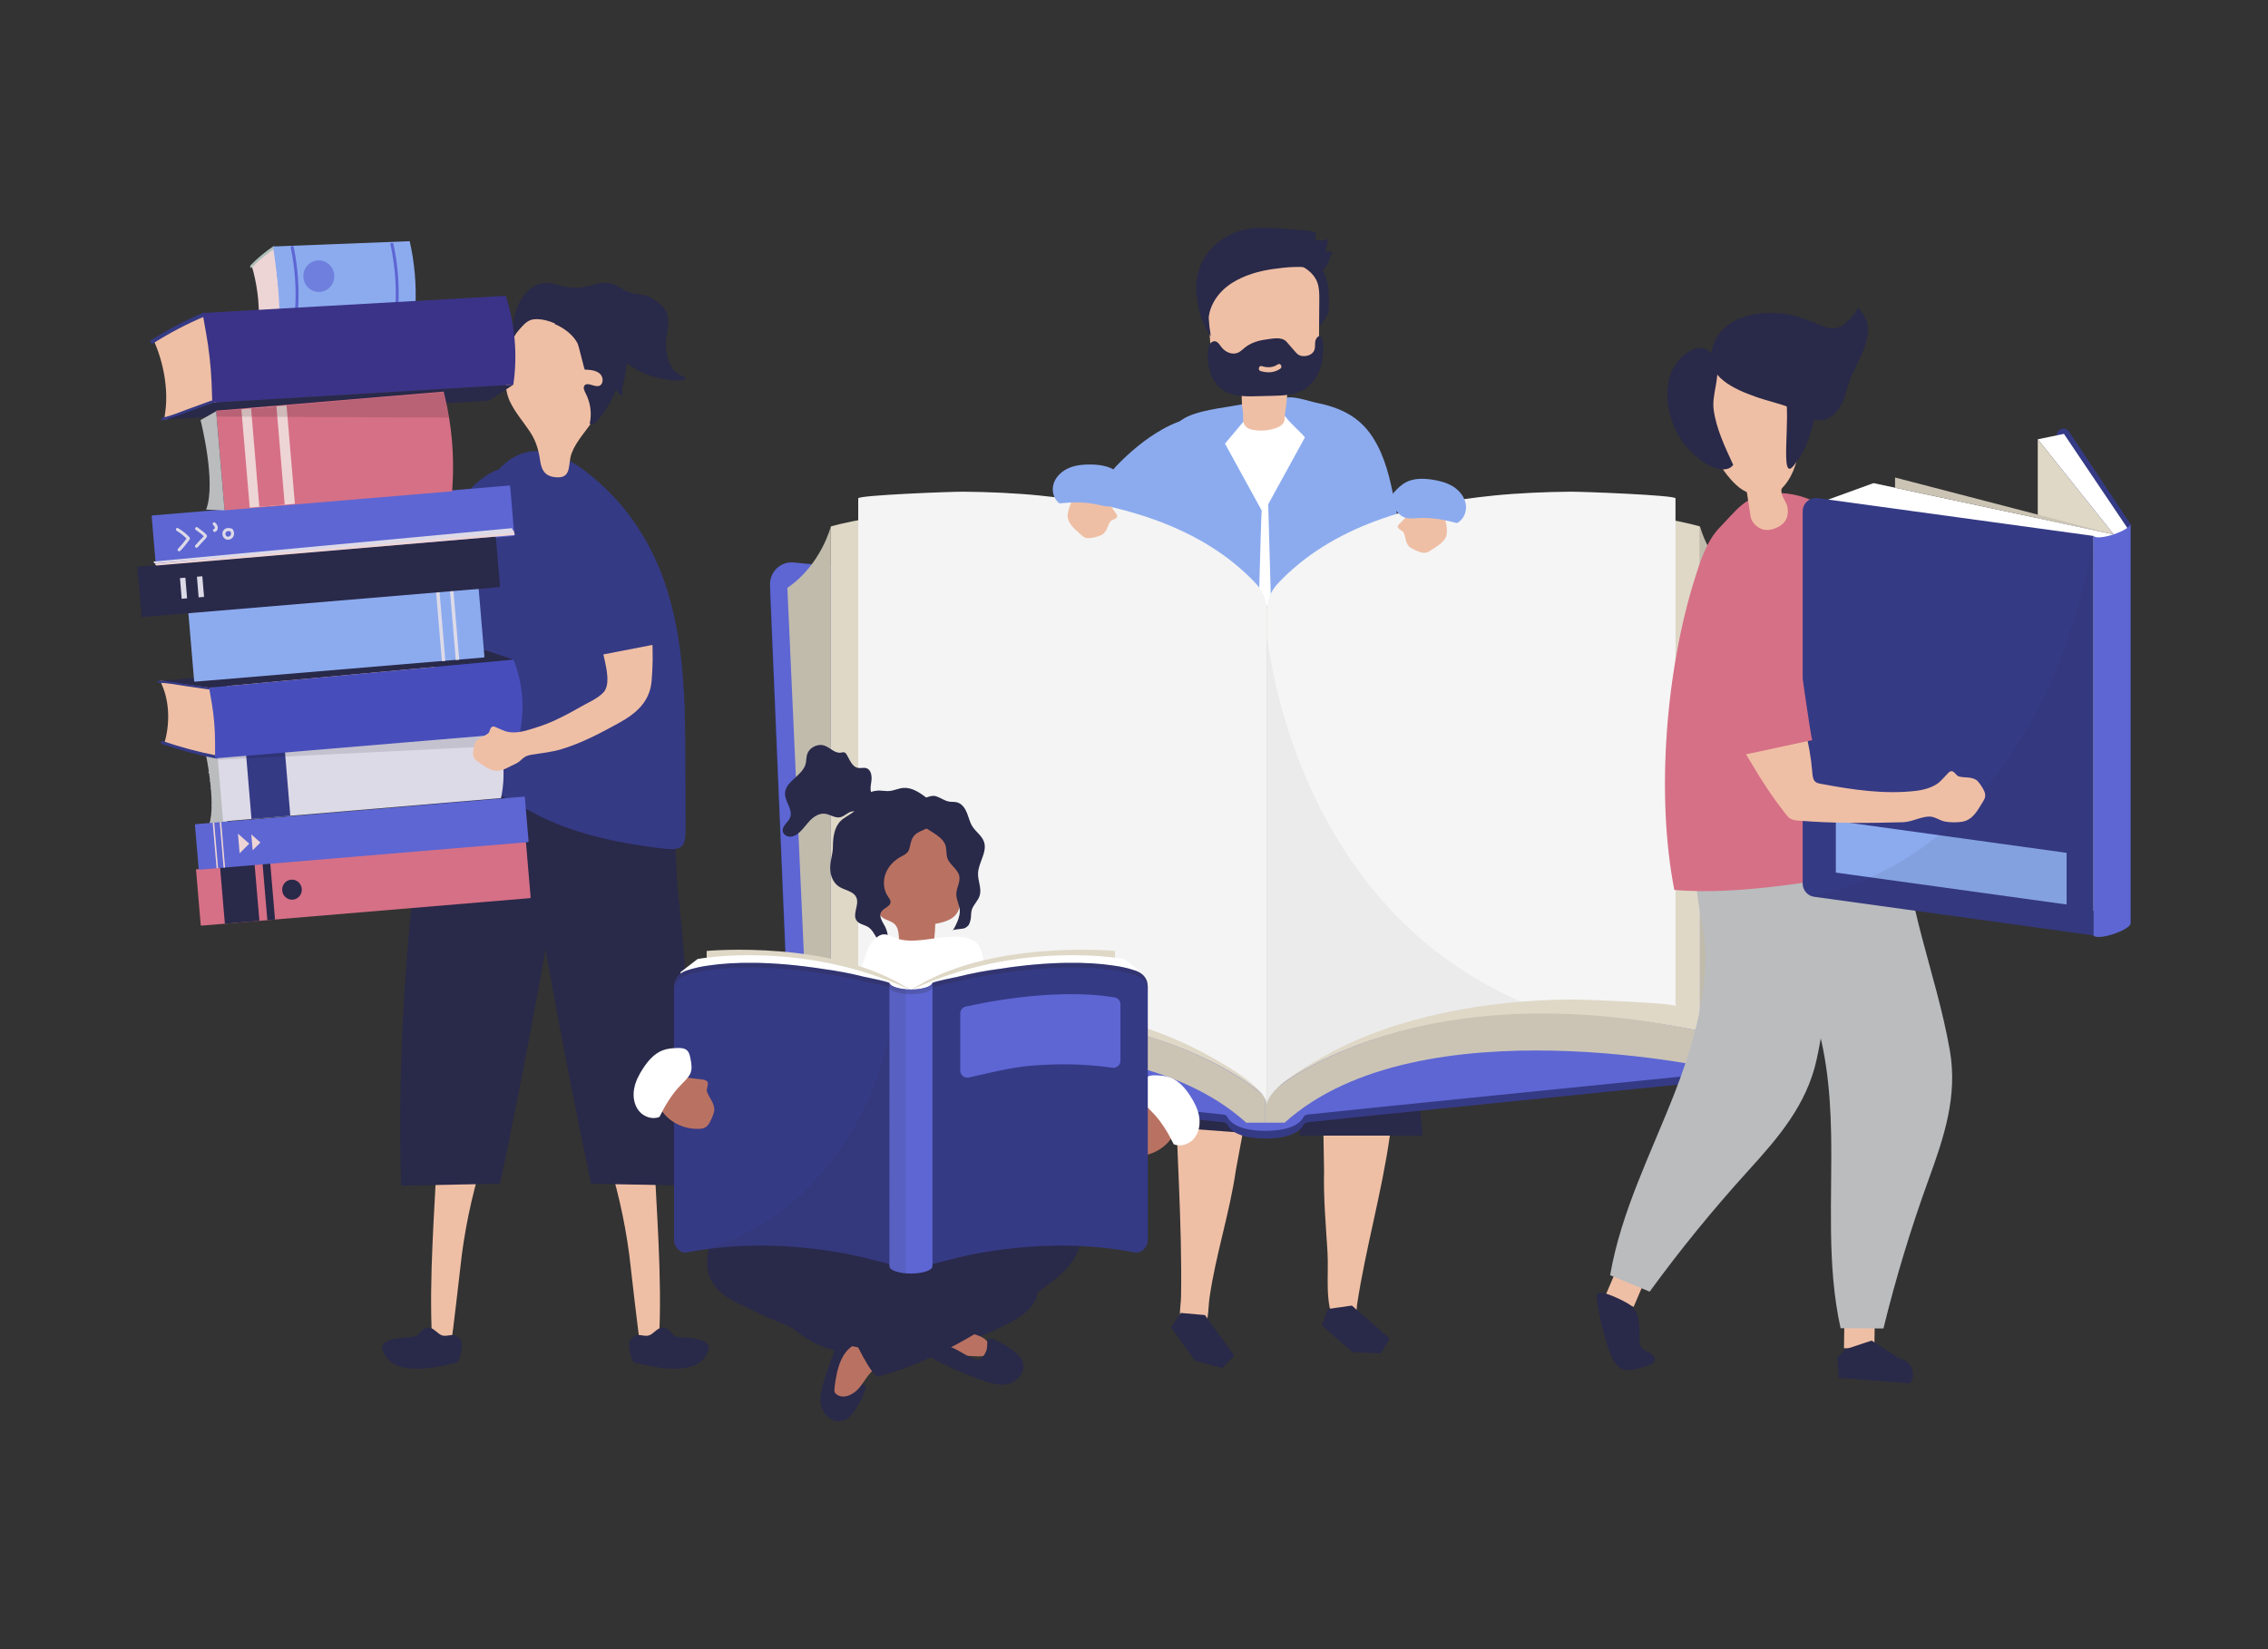 <?xml version="1.0" encoding="UTF-8"?> <svg xmlns="http://www.w3.org/2000/svg" xmlns:xlink="http://www.w3.org/1999/xlink" id="object" viewBox="0 0 1100 800"><rect x="0" y="0" width="1100" height="800" fill="#333333" stroke="none"/><defs><style>.cls-1,.cls-2,.cls-3,.cls-4,.cls-5,.cls-6,.cls-7,.cls-8,.cls-9,.cls-10,.cls-11,.cls-12,.cls-13,.cls-14,.cls-15,.cls-16,.cls-17{fill:none;}.cls-2{opacity:.64;}.cls-3{clip-path:url(#clippath-8);}.cls-4{clip-path:url(#clippath-7);}.cls-5{clip-path:url(#clippath-6);}.cls-6{clip-path:url(#clippath-5);}.cls-7{clip-path:url(#clippath-3);}.cls-8{clip-path:url(#clippath-4);}.cls-9{clip-path:url(#clippath-2);}.cls-10{clip-path:url(#clippath-1);}.cls-18{fill:#000100;}.cls-19{fill:#f4f4f4;}.cls-20{fill:#eed5d5;}.cls-21{fill:#fff;}.cls-22{fill:#efbfa5;}.cls-23{fill:#9eb79c;}.cls-24{fill:#b97262;}.cls-25{fill:#8cabef;}.cls-26{fill:#c1bbac;}.cls-27{fill:#babcbe;}.cls-28{fill:#b0c0ba;}.cls-29{fill:#dddae8;}.cls-30{fill:#cbc4b5;}.cls-31{fill:#d67086;}.cls-32{fill:#dfd8c7;}.cls-33{fill:#292949;}.cls-34{fill:#474ebb;}.cls-35{fill:#3b3387;}.cls-36{fill:#353a85;}.cls-37{fill:#272525;}.cls-38{fill:#5d66d3;}.cls-11{opacity:.05;}.cls-12{opacity:.08;}.cls-13{opacity:.1;}.cls-14{opacity:.11;}.cls-15{clip-path:url(#clippath);}.cls-16{opacity:.13;}.cls-17{opacity:.2;}</style><clipPath id="clippath"><rect class="cls-1" x="104.84" y="190.23" width="112.96" height="12.32"></rect></clipPath><clipPath id="clippath-1"><rect class="cls-1" x="147.12" y="126.32" width="15" height="15.3"></rect></clipPath><clipPath id="clippath-2"><rect class="cls-1" x="105.46" y="356.43" width="137.06" height="12.17"></rect></clipPath><clipPath id="clippath-3"><rect class="cls-1" x="614.44" y="238.51" width="198.19" height="297.62"></rect></clipPath><clipPath id="clippath-4"><rect class="cls-1" x="614.44" y="308.24" width="123.31" height="227.89"></rect></clipPath><clipPath id="clippath-5"><rect class="cls-1" x="879.53" y="259.98" width="135.85" height="193.78"></rect></clipPath><clipPath id="clippath-6"><rect class="cls-1" x="342.74" y="501.21" width="101.64" height="114.96"></rect></clipPath><clipPath id="clippath-7"><rect class="cls-1" x="326.88" y="467.05" width="229.82" height="15.21"></rect></clipPath><clipPath id="clippath-8"><rect class="cls-1" x="431.37" y="476.75" width="7.83" height="140.92"></rect></clipPath></defs><path class="cls-22" d="m111.9,324.91c2.35-1.4,5.98-1.8,8.86-3.35,1.45-.78,1.4-4.12,4.46-2.58,1.13.57,3.05,2.22,5.22,3.27,3.16,1.54,7.83,1.84,11.84,1.32,15.78-2.04,31.61-3.78,47.59-3.98.91-.01,1.81,0,2.62-.46,1.44-.84,1.76-2.38,2.24-3.89,2.23-6.96,4.66-13.76,8.19-20.21,3.15-5.75,6.75-11.18,12.18-14.96,5.42-3.79,12.28-5.32,18.31-2.79,4.52,1.89,8.09,5.48,8.63,10.41,1.34,12.23-10.49,20.25-17.85,28.09-6.96,7.42-12.91,13.71-20.11,20.44-.89.83-1.73,1.61-2.91,2.02-1.18.41-2.5.33-3.73.2-15.85-1.61-31.27-3.58-47.09-1.72-4.35.51-8.17-.74-12.31.28-2.64.65-4.21,3.07-6.67,4.08-2.47,1.01-5.36,2-8.02,1.95-5.86-.12-12.05-5.59-13.52-11.35-.96-3.76.11-5.6,2.06-6.76"></path><path class="cls-36" d="m224.41,311.38c-8.64-4.17-17.83-7.06-26.19-11.92,3.83-7.31,15.68-37.37,17.58-40.93,7.25-13.58,8.94-19.55,17.87-26.27,19.07-14.35,39.13-1.96,36.28,20.54-3.09,24.43-18.07,44.31-33.97,62.01-.35.38-.79.67-1.35.82-.56.16-1.36-.12-1.99-.44-2.68-1.34-5.52-2.49-8.24-3.81"></path><path class="cls-22" d="m218.8,650.92c-3.14.11-6.16-.6-9.24-.88-1.59-30.57,1.3-62.62,2.55-93.33,7.85.42,15.71.84,23.56,1.26-5.47,16.42-9.37,33.36-11.66,50.51-.36,2.72-4.77,42.44-5.21,42.45"></path><path class="cls-33" d="m208.6,644.11c-1.94-.35-3.08.52-4.38,1.7-.75.69-1.26,1.66-2.17,2.15-.91.49-1.79.59-2.87.69-5.67.57-18.72.33-11.77,9.81,6.31,8.6,23.09,5.18,32.78,2.84.64-.15,1.31-.25,1.78-.74.47-.49.78-1.2.98-1.92,1.11-4.05,2.62-9.11-2.36-10.8-2.12-.72-4.08.68-6.33-.1-1.84-.64-3.73-3.28-5.67-3.63"></path><path class="cls-33" d="m194.49,575.15c16.02-.31,32.03-.62,48.05-.93,12.96-61.68,24.37-123.69,34.22-185.94.76-4.83,1.51-9.85.12-14.53-2.63-8.86-12.12-13.92-21.2-15.61-14.12-2.64-40.06,1.03-47.3,15.71-7.65,15.51-6.37,43.22-8.22,60.36-5.06,46.78-6.96,93.9-5.66,140.94"></path><path class="cls-22" d="m310.39,650.92c3.14.11,6.16-.6,9.24-.88,1.59-30.57-1.3-62.62-2.55-93.33-7.85.42-15.71.84-23.56,1.26,5.47,16.42,9.37,33.36,11.66,50.51.36,2.72,4.77,42.44,5.21,42.45"></path><path class="cls-33" d="m320.59,644.11c1.94-.35,3.08.52,4.38,1.7.75.69,1.26,1.66,2.17,2.15.91.49,1.79.59,2.87.69,5.67.57,18.72.33,11.77,9.81-6.31,8.6-23.09,5.18-32.78,2.84-.64-.15-1.31-.25-1.78-.74-.47-.49-.78-1.2-.98-1.92-1.11-4.05-2.62-9.11,2.36-10.8,2.12-.72,4.08.68,6.33-.1,1.84-.64,3.73-3.28,5.67-3.63"></path><path class="cls-33" d="m334.69,575.15c-16.02-.31-32.03-.62-48.05-.93-12.96-61.68-24.37-123.69-34.22-185.94-.76-4.83-1.51-9.85-.12-14.53,2.63-8.86,12.12-13.92,21.21-15.61,14.12-2.64,40.06,1.03,47.3,15.71,7.65,15.51,6.37,43.22,8.22,60.36,5.06,46.78,6.96,93.9,5.66,140.94"></path><path class="cls-36" d="m293.62,236.92c12.84,12.22,22.46,27.92,28.25,44.18,10.26,28.8,10.46,59.55,10.55,89.68.03,10.03.06,20.06.09,30.08.03,9.87-.84,11.99-11.56,10.69-19.87-2.41-40.53-6.51-58.53-15.34-8.57-4.2-16.57-9.51-25.56-12.82-13.06-4.81-26.46-2.63-39.39-5.77,5.61-16.96,9.63-31.41,12.51-48.89,2.97-18,5.66-37.63,10.01-55.38,2.61-10.65,7.46-20.61,12.39-30.41,3.32-6.58,6.83-13.32,12.46-18.08,16.96-14.34,35.98-.13,48.77,12.05"></path><path class="cls-22" d="m247.29,194.68c2.43,5.3,6.39,9.72,9.62,14.57,3.15,4.72,4.28,8.99,5.11,14.46.6,3.95,2.01,7.04,6.77,7.71,8.97,1.28,6.41-6.14,8.45-11.53,2.33-6.17,7.3-11.04,10.77-16.54,10.03-15.9,7.17-47.34-13.69-54.05-22.8-7.33-34.41,29.3-27.05,45.39"></path><path class="cls-33" d="m283.64,179.29c2.59.1,5.44.31,7.36,2.05,1.92,1.74,1.71,5.53-.82,5.94-2.3.37-5.27-2.03-6.68-.28-.82,1.02-.1,2.52.52,3.72,2.39,4.59,3.1,9.91,1.99,14.8.95.88,2.42-.03,3.25-.94,4.12-4.53,7.34-9.82,9.45-15.53.83,1.38,2.04,2.56,3.47,3.36-.86-2.15-.32-4.49.21-6.68,1.95-8.04,3.28-17.47-2.34-24.04-3.01-3.52-7.58-5.54-12.17-6.39-4.6-.85-9.28-.64-13.92-.43-1.98.09-4.42.52-4.9,2.35,4.35,1.74,8.84,5.14,11.02,9.26.67,1.26,3.28,12.81,3.55,12.82"></path><path class="cls-33" d="m274.46,159.96c.16.11.31.23.47.35,1.97,1.5,3.82,3.32,6.2,3.99,3.44.96,7.13-.7,10.51.47,3.78,1.31,6.27,5.83,9.03,8.51,4.53,4.39,10.14,7.62,16.17,9.45,3.08.94,6.27,1.51,9.48,1.69,1.46.08,3.4.36,4.82-.02,1.91-.51,1.84-1.38-.19-2.03-6.37-2.04-8.36-10.98-7.88-16.91.38-4.68,1.99-9.57.21-13.91-1.36-3.32-4.29-5.03-7.12-6.93-3.12-2.09-6.5-1.53-10.05-2.54-3.7-1.05-6.71-3.96-10.48-4.7-3.98-.78-7.96.98-11.95,1.76-3.29.64-6.72.6-9.99-.12-2.94-.65-5.8-1.83-8.8-1.81-4.43.04-8.51,2.81-11.09,6.41-3.66,5.09-6.02,13.8-4.73,20.51-.2-1.04,3.3-4.81,4.02-5.62,1.52-1.71,3.35-3.31,5.67-3.59,5.25-.63,11.48,1.99,15.7,5.05"></path><path class="cls-27" d="m99.88,366.1s4.9,23.29,1.63,33.83l8.91.07-2.88-37.45-7.67,3.54Z"></path><path class="cls-27" d="m109.99,395.93c-2.5.4-5,.68-7.52.85-.4.03-.33.69.08.66,2.52-.18,5.03-.46,7.52-.85.4-.06.33-.73-.08-.66"></path><path class="cls-27" d="m109.59,392.41c-2.14.29-4.27.58-6.72.92-.4.05-.33.72.08.66,2.24-.31,4.48-.61,6.72-.92.4-.06.33-.72-.08-.66"></path><path class="cls-27" d="m109.25,389.37c-1.65.49-2.67.79-6.42.75-.41,0-.33.67.08.66,2.17-.02,4.3-.27,6.42-.75.39-.09.32-.75-.07-.66"></path><path class="cls-27" d="m109.41,385.09c-2.16.52-4.34.89-6.55,1.13-.4.04-.33.7.07.66,2.21-.23,4.39-.6,6.55-1.12.39-.09.32-.76-.07-.66"></path><path class="cls-27" d="m108.81,381.3c-2.13.32-4.27.58-6.42.77-.4.04-.33.7.07.66,2.15-.19,4.29-.45,6.42-.77.4-.06.33-.72-.08-.66"></path><path class="cls-27" d="m108.22,377.52c-2.07.39-4.14.7-6.23.93-.4.04-.33.71.07.66,2.09-.23,4.17-.54,6.24-.93.4-.08.32-.74-.08-.66"></path><path class="cls-27" d="m107.89,373.2c-2.21.47-4.44.85-6.69,1.14-.07,0-.12.04-.16.07,0,.03,0,.05.01.08.04.16.08.33.12.49.03,0,.06.02.11.02,2.24-.29,4.47-.67,6.69-1.14.39-.08.32-.75-.07-.66"></path><path class="cls-27" d="m107.73,368.9c-2.18.32-4.37.63-6.55.95-.4.06-.33.72.08.66,2.18-.32,4.37-.63,6.55-.95.4-.06.33-.72-.08-.66"></path><path class="cls-31" d="m257.02,435.68l-159.27,13.35c-.2.02-.38-.14-.4-.35l-2.26-26.6c-.02-.21.13-.39.34-.41l159.27-13.35c.2-.02.38.14.4.35l2.26,26.6c.02.21-.13.39-.34.41"></path><polygon class="cls-33" points="125.81 446.68 109.06 448.08 106.74 420.72 123.48 419.32 125.81 446.68"></polygon><polygon class="cls-33" points="133.39 446.04 129.67 446.35 127.35 419 131.07 418.68 133.39 446.04"></polygon><path class="cls-33" d="m146.37,431.18c.23,2.68-1.72,5.02-4.34,5.24s-4.93-1.77-5.16-4.45c-.23-2.68,1.72-5.02,4.34-5.24s4.93,1.77,5.16,4.45"></path><path class="cls-38" d="m256.03,408.51l-159.27,13.35c-.2.02-.38-.14-.4-.35l-1.81-21.31c-.02-.21.13-.39.34-.41l159.27-13.35c.2-.02.38.14.4.35l1.81,21.31c.02.21-.13.39-.34.41"></path><polygon class="cls-20" points="115.4 404.38 116.22 413.94 120.89 409.26 115.4 404.38"></polygon><polygon class="cls-20" points="121.89 404.76 122.54 412.48 126.31 408.7 121.89 404.76"></polygon><polygon class="cls-20" points="105.76 421.11 105.04 421.17 103.17 399.11 103.89 399.05 105.76 421.11"></polygon><polygon class="cls-20" points="109.16 420.82 108.44 420.88 106.57 398.82 107.29 398.76 109.16 420.82"></polygon><path class="cls-20" d="m136.64,153.54l-11.34,4.2.15-2.73c.46-8.21-.96-18.09-3.35-25.98l.47-.49,10.4-8.98,3.67,33.98Z"></path><polygon class="cls-23" points="201.46 149.14 135.66 152.05 125.02 157.62 196.27 154.63 201.46 149.14"></polygon><path class="cls-28" d="m124.83,156.89c1.91-.51,3.72-1.78,5.53-2.78,1.7-.94,3.4-1.88,5.09-2.82.27-.15.48.74.21.89-1.83,1.01-3.66,2.03-5.5,3.05-1.72.95-3.43,2.11-5.24,2.6-.28.08-.38-.86-.09-.93"></path><path class="cls-28" d="m132.98,120.79c-3.81,2.48-7.49,5.53-11.03,9.15-.37.38-.84-.83-.47-1.21,3.59-3.67,7.32-6.78,11.18-9.3.4-.26.71,1.09.32,1.35"></path><path class="cls-25" d="m198.72,117l-66.29,2.58,1.03,7.3c.83,5.9,1.43,11.83,1.79,17.73l.41,7.45,65.79-2.9.02-.44c.55-10.38-.4-21.4-2.76-31.71"></path><path class="cls-38" d="m142.45,119.93c-.19-.93-1.64-.76-1.44.17,2.04,9.77,2.77,19.72,2.14,29.68-.06.95,1.38,1.18,1.44.22.64-10.09-.07-20.17-2.13-30.08"></path><path class="cls-38" d="m190.82,118.41c-.2-.93-1.65-.75-1.44.19,2.12,9.75,2.94,19.69,2.39,29.66-.05.95,1.39,1.16,1.44.21.55-10.09-.24-20.17-2.39-30.06"></path><path class="cls-22" d="m105.02,197.27l-25.44,6.49.54-3.68c1.63-11.09-.8-24.3-5.49-34.76l1.07-.7,23.71-12.86,5.6,45.51Z"></path><polygon class="cls-33" points="248.98 186.6 102.97 195.34 78.97 203.62 237.08 194.38 248.98 186.6"></polygon><path class="cls-36" d="m78.61,202.65c4.28-.83,8.38-2.67,12.47-4.16,3.84-1.39,7.66-2.78,11.49-4.17.61-.22,1,.96.4,1.18-4.13,1.5-8.26,3-12.4,4.51-3.88,1.41-7.75,3.1-11.81,3.89-.64.12-.77-1.12-.14-1.25"></path><path class="cls-36" d="m99.36,153.44c-8.62,3.63-17.01,8-25.11,13.14-.84.53-1.8-1.05-.96-1.59,8.22-5.21,16.72-9.67,25.47-13.35.9-.38,1.5,1.42.6,1.8"></path><path class="cls-35" d="m245.3,143.5l-147.08,8.33,1.74,9.76c1.4,7.89,2.29,15.83,2.65,23.75l.36,10,146-8.74.08-.6c2-14.02.7-28.8-3.76-42.51Z"></path><path class="cls-29" d="m242.99,387.15l-134.78,11.3-2.74-32.36,134.78-11.3.17.43c3.95,10.16,4.84,21.28,2.58,31.93"></path><rect class="cls-36" x="120.59" y="364.08" width="18.9" height="32.48" transform="translate(-31.31 12.19) rotate(-4.79)"></rect><path class="cls-22" d="m103.03,331.79l-25.32-1.58,1.15,2.78c3.46,8.36,3.46,18.86.85,27.48l1.13.4,24.62,6.91-2.43-35.99Z"></path><polygon class="cls-33" points="249.07 320 101.4 333.58 77.16 330.4 235.4 315.41 249.07 320"></polygon><path class="cls-36" d="m76.99,331.2c4.18.07,8.39.94,12.52,1.54,3.89.56,7.78,1.13,11.67,1.69.62.09.8-.88.18-.97-4.2-.61-8.4-1.22-12.6-1.83-3.93-.57-7.88-1.35-11.85-1.41-.62,0-.54.98.08.99"></path><path class="cls-36" d="m105.11,366.5c-8.81-1.71-17.48-4.02-25.98-6.94-.88-.3-1.51,1.03-.62,1.34,8.62,2.96,17.41,5.33,26.34,7.07.92.18,1.18-1.28.26-1.46"></path><path class="cls-34" d="m252.08,355.49l-147.77,12.39v-7.73c-.01-6.27-.53-12.54-1.54-18.73l-1.37-7.83,147.67-13.57.18.47c4.33,11.14,5.31,23.33,2.83,35.01"></path><path class="cls-25" d="m234.6,318.94l-140.04,11.74c-.2.02-.38-.14-.4-.35l-2.78-32.79c-.02-.21.13-.39.34-.41l140.04-11.74c.2-.02.38.14.4.35l2.78,32.79c.02.21-.13.39-.34.41"></path><path class="cls-38" d="m249.1,260.02l-173.13,14.51c-.2.02-.38-.14-.4-.35l-2.01-23.73c-.02-.21.13-.39.34-.41l173.13-14.51c.2-.02.38.14.4.35l2.01,23.73c.02.21-.13.39-.34.41"></path><path class="cls-31" d="m219.28,238.32l-110.36,9.25-4.1-48.36,110.36-9.25.63,2.66c3.33,14.07,4.56,28.56,3.65,42.98l-.17,2.73Z"></path><polygon class="cls-20" points="143.02 244.39 121.12 246.23 117.07 198.51 138.97 196.67 143.02 244.39"></polygon><rect class="cls-31" x="123.77" y="197.51" width="12.34" height="47.89" transform="translate(-18.05 11.63) rotate(-4.79)"></rect><g class="cls-16"><g class="cls-15"><polygon class="cls-18" points="104.84 199.48 215.2 190.23 217.79 202.55 105.06 202.1 104.84 199.48"></polygon></g></g><g class="cls-2"><g class="cls-10"><path class="cls-38" d="m162.1,133.35c.36,4.21-2.7,7.91-6.82,8.25-4.13.35-7.76-2.79-8.12-7-.36-4.21,2.7-7.91,6.82-8.25,4.13-.35,7.76,2.79,8.12,7"></path></g></g><path class="cls-29" d="m91.89,260.61c-1.65-1.76-3.49-3.21-5.55-4.43-.81-.48-1.43.86-.62,1.34,1.76,1.04,3.32,2.28,4.75,3.73-1.26,1.77-2.64,3.43-4.14,5-.65.68.46,1.64,1.11.96,1.66-1.73,3.17-3.57,4.54-5.55.25-.35.2-.73-.09-1.05"></path><path class="cls-29" d="m100.29,259.6c-1.12-1.45-3.07-2.6-4.47-3.75-.73-.6-1.67.53-.94,1.13,1.19.97,2.86,1.95,3.92,3.13-.49.73-1.37,1.44-1.91,2.03-.71.79-1.43,1.59-2.14,2.38-.63.7.48,1.66,1.11.96.86-.95,1.71-1.9,2.57-2.85.63-.7,1.52-1.4,1.91-2.28.1-.23.1-.54-.06-.75"></path><path class="cls-29" d="m104.34,253.52c-.72-.61-1.66.52-.94,1.13.43.37,1.34,1.69.37,1.96-.9.26-.39,1.65.51,1.39.9-.26,1.39-1.15,1.35-2.07-.04-.95-.59-1.82-1.29-2.42"></path><path class="cls-29" d="m112.73,256.6c-.23-.28-.55-.33-.82-.24-1.27-.53-2.79-.15-3.59,1.01-.79,1.15-.52,2.78.47,3.73,1.1,1.04,2.79.92,3.84-.11,1.2-1.18,1.13-3.12.09-4.39m-1.05,3.28c-.52.56-1.4.66-1.94.09-1.12-1.18.24-2.86,1.62-2.24.15.06.28.08.41.06.39.66.47,1.49-.09,2.1"></path><rect class="cls-29" x="212.9" y="286.91" width="1.68" height="33.79" transform="translate(-24.67 18.95) rotate(-4.8)"></rect><rect class="cls-29" x="219.66" y="286.34" width="1.68" height="33.79" transform="translate(-24.62 19.53) rotate(-4.8)"></rect><g class="cls-14"><g class="cls-9"><path class="cls-18" d="m105.46,367.78l135.4-11.35s1.15,3.23,1.66,5.41l-136.84,6.76-.22-.82Z"></path></g></g><path class="cls-33" d="m242.17,284.83l-173.13,14.51c-.2.02-.38-.14-.4-.35l-2.01-23.73c-.02-.21.13-.39.34-.41l173.13-14.51c.2-.02.38.14.4.35l2.01,23.73c.02.21-.13.39-.34.41"></path><rect class="cls-29" x="87.71" y="280.31" width="2.63" height="10.05" transform="translate(-23.48 8.42) rotate(-4.78)"></rect><rect class="cls-29" x="95.93" y="279.62" width="2.63" height="10.05" transform="translate(-23.39 9.1) rotate(-4.78)"></rect><path class="cls-20" d="m249.72,259.52l-173.62,14.8c-.51.05-.93-.4-.87-.92l173.85-16.19.63,2.32Z"></path><path class="cls-29" d="m248.99,258.52l-173.62,14.79c-.51.05-.93-.4-.87-.92l173.85-16.19.63,2.32Z"></path><path class="cls-27" d="m97.26,203.78s7.78,30.23,2.71,43.42l8.95.37-4.08-48.09-7.58,4.3Z"></path><path class="cls-22" d="m230.27,360.77c.11-.3.22-.6.4-.85,1.68-2.29,3.92-2.48,6.15-4.21,1-.77.71-4,3.2-3.14.92.32,3.06,1.42,5.01,2.12,2.84,1.02,7.06.6,10.36-.36,4.42-1.28,9.07-2.74,13.22-4.66,4.34-2,8.57-4.23,12.71-6.63,3.44-2,8.91-4.29,11.51-7.34,4.4-5.15-.7-17.69-1.28-24.12-.6-6.7-.02-26.43,9.02-26.99,14.81-.91,15.05,13.16,15.71,24.5.41,7.07.38,14.28-.25,21.34-.89,9.89-7.3,15.55-15.77,20.23-8.98,4.96-18.16,9.83-28.02,12.78-4.79,1.44-9.51,1.86-14.41,2.65-4.83.78-4.22,2.89-8.27,4.66-2.26.99-4.38,2.42-6.8,2.97-4.33.99-7.81-2.01-11.1-4.34-.82-.58-1.38-.97-1.8-1.81-.69-1.36-.42-2.82-.21-4.28.13-.86.32-1.72.62-2.54"></path><path class="cls-36" d="m316,312.93c-8.38,1.62-16.75,3.25-25.12,4.87.54-.1-9.69-37.55-10.22-39.8-2.03-8.59-4.07-17.5-2.33-26.15,3.72-18.47,12.62-23.02,23.84-3.61,10.59,18.32,27.19,40.25,23.9,61.11-.07.45-.16.93-.44,1.29-.39.49-1.07.64-1.68.76l-7.93,1.54Z"></path><path class="cls-25" d="m524.21,249.77c12.16,7.4,25.77,12.43,39.83,14.7,2.51-11.52,5.17-23.01,7.97-34.47,1.21-4.94,2.47-9.95,4.89-14.46,1.29-2.4,6.12-6.77,4.62-9.88-2.63-5.45-14.09.58-17.36,2.39-8.53,4.72-16.33,11.29-23.04,18.32-1.62,1.7-18.39,22.49-16.91,23.39"></path><path class="cls-22" d="m641.4,520.87l.78,47.16c-.32,13.08.86,26.13,1.66,39.17.74,12.11-1.7,24.6,4.04,35.83,1.8,3.52,5.64,5.97,8.55,1.91,2.25-3.13,1.21-8.56,1.77-12.19,4.17-27.34,11.94-54,15.82-81.39,4.06-28.69-7.04-27.93-32.62-30.48"></path><polygon class="cls-33" points="644.08 634.96 641.04 642.83 655.96 655.96 669.63 656.53 674.05 649.31 655.67 633.33 644.08 634.96"></polygon><path class="cls-22" d="m607.99,521.33l-8.6,46.37c-2.98,20.75-9.76,40.95-12.74,61.69-.69,4.77-.34,9.99-2.33,14.49-1.95,4.4-5.77,4.58-9.14,1.59-4.51-4-2.43-11.15-2.35-16.62.55-36.41-2.31-72.3-3-108.76,0-.48.01-1.03.38-1.33.3-.25.73-.24,1.12-.22,3.54.24,36.48,3.78,36.66,2.78"></path><polygon class="cls-33" points="572.72 636.9 567.99 643.88 579.57 660.04 592.75 663.67 598.69 657.65 584.39 637.93 572.72 636.9"></polygon><polygon class="cls-33" points="690 550.88 683.57 483.46 680.46 439.65 670.03 403.88 613.7 395.13 544.06 407.07 540.71 420.6 554.12 545.85 621.29 550.88 620.38 472.93 630.74 521.24 630.3 550.88 690 550.88"></polygon><path class="cls-21" d="m558.85,272.15c-.09,2.28-.16,4.55-.2,6.82-.81,46.25,1.73,93.08,2.03,139.71,23.88-3.74,48.02-5.8,72.19-6.16,5.59-.08,31.03,3.84,34.57.5,4.81-4.53-.48-3.68-.13-9.58.46-7.64-3.22-13.9-1.83-22.95,1.63-10.64,4.87-21.17,6.74-31.81,3.74-21.33,6-42.93,6.73-64.58.65-19.2-.05-39.11-8.3-56.46-20.36-42.78-86.01-42.01-104.02,2.66-5.33,13.23-7.19,27.55-7.78,41.85"></path><path class="cls-25" d="m632.92,212.14l-17.83,32.49c.93,32.82,1.86,65.65,2.79,98.47.43,15.13.86,30.25,1.29,45.38.15,5.25.28,10.51.45,15.76.08,2.36-.57,6.33.77,8.25,2.92,4.18,13.59,2.87,18.24,3.24,7.26.57,14.62,1.16,21.46,3.67,4.55,1.67,8.87,4.18,13.67,4.86,1.08.15,2.28.17,3.13-.51.95-.77,1.11-2.12,1.2-3.34,1.67-22.53,1.7-45.76,2.95-68.54.98-17.91,3.41-35.97,2.55-53.9-.88-18.45-3.77-36.81-7.29-54.92-2.09-10.72-4.54-21.65-10.45-30.84-6.69-10.42-16.16-14.59-27.83-16.94-4.12-.83-19.46-6.63-16.9,2.74,1.27,4.63,8.66,10.42,11.79,14.14"></path><path class="cls-25" d="m594.13,215.2l17.83,32.49c-.37,0-2.26,79.65-2.41,85.02-.58,20.44-1.16,40.89-1.74,61.33-.16,5.68.6,12.34-.51,17.93-1.55,7.8-9.76,6.26-16.76,6.89-15.3,1.38-31.41,3.99-46.76,3.22-4.43-.22,1.4-92.6,1.39-101.21-.03-31-6.43-65.4,9.32-93.51,4.58-8.18,12.66-21.29,21.58-25.33,8.31-3.76,20.2-4.4,29.22-6.51l.47,5.84-11.63,13.84Z"></path><path class="cls-33" d="m632.83,136.5c2.81,4.92,4.16,10.59,4.41,16.24.07,1.5.17,3.24,1.38,4.13,1.3.95.16,3.04,1.15,1.77.99-1.27,4.35-5.69,4.5-7.3.35-3.76.35-7.55-.02-11.31-.32-3.27-.99-6.69-3.13-9.18-1.27-1.48-2.96-2.52-4.63-3.52-2.42-1.46-4.91-2.93-7.69-3.45-4.79-.89-7.72.82-3.5,4.16,3.03,2.39,5.58,5.09,7.51,8.46"></path><path class="cls-22" d="m602.92,200.68c.03,2.32-.44,4.72,1.6,6.51.98.86,2.31,1.21,3.6,1.41,3.34.53,6.8.28,10.03-.71,1.33-.41,2.65-.97,3.66-1.93,1.18-1.14,1.25-2.22,1.3-3.71.07-1.75.42-3.52.65-5.29.5-3.87.72-7.77.84-11.67,5.73-.98,12.48-2.84,14.44-8.84.62-1.89.64-3.95.65-5.96.06-8.32.12-16.65.18-24.97.02-2.88.03-5.84-.96-8.52-1.73-4.69-6.12-7.48-10.43-9.24-11-4.49-23.82-4.31-33.97,2.07-2.7,1.7-5.25,3.88-6.81,6.85-2.4,4.57-2.1,10.22-1.72,15.49.34,4.87.69,9.74,1.03,14.61.4,5.6,1.24,12.05,5.59,15,2.31,1.57,5.29,1.86,7.28,3.89,3.47,3.55,1.82,8.85,2.84,13.15.14.6.19,1.22.2,1.85"></path><path class="cls-33" d="m641.71,167.17c-.09-1.54-.77-6.06-3.09-3.22-.61.74-.76,1.79-.79,2.78-.04.99,0,2.01-.3,2.94-.72,2.14-3.08,3.11-5.19,3.07-.84-.01-1.69-.15-2.43-.57-.72-.41-1.29-1.06-1.85-1.7-1.35-1.55-2.71-3.11-4.06-4.66-2.33-2.67-6.94-1.51-10.07-1.11-3.61.47-7.23,1.56-10.18,3.94-.3.24-.59.49-.88.74-.71.61-1.43,1.22-2.25,1.62-2.79,1.36-6.24-.06-8.2-2.6-.9-1.16-1.73-2.66-3.12-2.86-1.09-.15-2.15.63-2.71,1.65-.56,1.02-.71,2.23-.78,3.41-.28,4.3.32,8.73,2.18,12.54,4.04,8.27,11.85,9.28,19.7,9.1,3.1-.07,6.21-.15,9.31-.22,5.67-.13,11.67-.37,16.45-3.67,4.22-2.91,6.72-7.86,7.75-13.04.53-2.67.69-5.43.52-8.16m-20.76,11.72c-2.99,2.01-6.28,2.12-9.61,1.11-1.42-.43-.82-2.8.6-2.38,2.76.83,5.36.81,7.85-.86,1.25-.84,2.4,1.29,1.16,2.12"></path><path class="cls-33" d="m642.89,122.07c.55-2.02.95-4.07,1.21-6.15-1.92.67-4.01.85-6.02.52,0-1.2,0-2.39-.01-3.59,0-1-13.47-1.69-14.57-1.78-10.24-.84-19.61-1.64-28.87,3.86-7.91,4.7-12.98,11.71-14.2,20.84-1.16,8.72,1.69,20.11,6.74,27.34-.03-2.32-1.36-7.8-.82-10,.34-2.21,1.1-4.34,2.15-6.31,2.1-3.93,5.36-7.24,9.13-9.6,6-3.76,12.98-5.75,19.95-6.72,6.39-.89,14.17-1.71,20.48-.02,3.03.81,3.54,1.57,5.37-1.49.32-.54,2.89-6.84,2.64-6.85-1.06-.02-2.13-.03-3.19-.05"></path><path class="cls-36" d="m842.5,276.6l-228.75,22.74-228.75-22.74c-6.44-.64-11.91,4.68-11.51,11.19l9.54,226.33c.32,5.17,4.29,9.35,9.4,9.88,37.64,3.87,184.52,18.53,200.99,20.41.83.09,1.56.59,1.94,1.34,1.11,2.15,5.07,6.56,18.39,6.56s17.28-4.41,18.39-6.56c.39-.75,1.11-1.24,1.94-1.34,16.47-1.87,163.35-16.54,200.99-20.41,5.11-.53,9.09-4.7,9.4-9.88l9.54-226.33c.4-6.51-5.07-11.83-11.51-11.19"></path><path class="cls-38" d="m842.5,272.85l-228.75,22.74-228.75-22.74c-6.44-.64-11.91,4.68-11.51,11.19l9.54,226.33c.32,5.17,4.29,9.35,9.4,9.88,37.64,3.87,184.52,18.53,200.99,20.41.83.09,1.56.59,1.94,1.34,1.11,2.15,5.07,6.56,18.39,6.56s17.28-4.41,18.39-6.56c.39-.75,1.11-1.24,1.94-1.34,16.47-1.87,163.35-16.54,200.99-20.41,5.11-.53,9.09-4.7,9.4-9.88l9.54-226.33c.4-6.51-5.07-11.83-11.51-11.19"></path><path class="cls-32" d="m614.61,293.95c-105.39-70.48-211.64-38.57-211.64-38.57v244.79c146.88-29.8,210.77,31.93,210.77,31.93,0,0,63.89-61.73,210.77-31.93v-244.79s-104.53-31.91-209.91,38.57"></path><path class="cls-26" d="m402.97,255.37s-4.71,18.63-21.09,29.8l10.54,233.88s10.55-8.25,10.55-18.89v-244.79Z"></path><path class="cls-26" d="m824.52,255.37s4.71,18.63,21.09,29.8l-10.54,233.88s-10.55-8.25-10.55-18.89v-244.79Z"></path><path class="cls-30" d="m392.43,519.06s146.51-33.53,212.01,25.54h9.3v-12.51s-66.12-62.79-210.77-31.93l-10.55,18.89Z"></path><path class="cls-30" d="m835.07,519.06s-146.51-33.53-212.01,25.54h-9.3v-12.51s66.12-62.79,210.77-31.93l10.55,18.89Z"></path><path class="cls-19" d="m504.57,240.4c-12.7-1.26-25.3-1.76-37.3-1.88-5.53-.06-51.02,1.68-51.02,3.23v246.32c0-1.56,45.59-3.29,51.14-3.23,39.16.41,83.17,7.58,117.79,26.7,5.79,3.19,29.25,15.76,29.25,24.6v-239.74c0-4.89-1.82-9.61-5.17-13.19-26.29-28.14-65.95-38.97-104.7-42.8"></path><path class="cls-21" d="m724.31,240.4c12.7-1.26,25.3-1.76,37.3-1.88,5.53-.06,51.02,1.68,51.02,3.23v246.32c0-1.56-45.59-3.29-51.14-3.23-39.16.41-83.17,7.58-117.79,26.7-5.79,3.19-29.25,15.76-29.25,24.6v-239.74c0-4.89,1.82-9.61,5.17-13.19,26.29-28.14,65.95-38.97,104.7-42.8"></path><g class="cls-11"><g class="cls-7"><path class="cls-37" d="m724.31,240.4c12.7-1.26,25.3-1.76,37.3-1.88,5.53-.06,51.02,1.68,51.02,3.23v246.32c0-1.56-45.59-3.29-51.14-3.23-39.16.41-83.17,7.58-117.79,26.7-5.79,3.19-29.25,15.76-29.25,24.6v-239.74c0-4.89,1.82-9.61,5.17-13.19,26.29-28.14,65.95-38.97,104.7-42.8"></path></g></g><g class="cls-11"><g class="cls-8"><path class="cls-37" d="m614.44,308.24v227.89c0-8.83,23.46-21.4,29.25-24.6,27.77-15.33,61.56-22.97,94.06-25.61h0c-100.15-43.51-119.83-149.99-123.31-177.69"></path></g></g><path class="cls-22" d="m1018.95,298.71c-.33-.15-.68-.3-1.03-.34-3.27-.41-5.22,1.33-8.46,1.83-1.45.22-3.95-2.59-5.2.2-.46,1.03-1.24,3.71-2.21,5.92-1.41,3.21-5.13,6.44-8.56,8.45-13.48,7.91-28.74,11.93-43.95,15.43-.87.2-1.78.39-2.64.17-1.54-.4-2.44-1.96-3.19-3.37-3.48-6.52-7.56-12.72-12.19-18.49-4.13-5.15-8.82-10.06-14.76-12.92-5.94-2.87-13.36-3.37-18.96.11-4.19,2.61-6.99,7.34-7.24,12.27-.63,12.23,15.48,20.01,23.91,26.27,7.97,5.93,16.36,11.29,25.08,16.04,1.08.59,2.2,1.18,3.42,1.29,1.3.12,2.58-.3,3.82-.72,15.93-5.44,31.28-12.26,46.58-19.42,4.2-1.97,6.84-5.9,10.74-7.68,2.49-1.14,5.26-.24,7.85-.8,2.56-.55,5.78-1.92,7.96-3.37,4.29-2.87,4.53-8.19,5.2-12.82.17-1.15.28-1.93-.09-2.96-.6-1.67-2.04-2.61-3.45-3.59-.83-.58-1.71-1.1-2.63-1.5"></path><path class="cls-29" d="m913.19,329.67c8.05-5.77,16.1-11.53,24.16-17.3-.52.37-23.93-38.14-25.41-40.38-5.62-8.57-11.51-17.4-20.19-22.84-18.54-11.61-41.97,5.15-34.84,26.63,7.74,23.32,25.02,45.65,45.23,59.51.44.3.91.61,1.44.65.73.06,1.39-.39,1.99-.81,2.54-1.82,5.08-3.64,7.63-5.46"></path><polygon class="cls-22" points="894.7 629.14 894.35 654.01 909.08 654.2 909.47 626.64 894.7 629.14"></polygon><path class="cls-33" d="m907.77,650.31l-12.81,4.23-3.82,4.11.65,9.74,34.63,2.69c2.93-4.26,1.02-10.04-3.86-11.72l-1.61-.55-13.18-8.51Z"></path><polygon class="cls-22" points="788.54 605.31 778.78 628.18 792.33 633.95 803.15 608.6 788.54 605.31"></polygon><path class="cls-33" d="m792.08,634.38c-.49-.54-1.05-1.05-1.71-1.53-1.63-1.19-14.76-8.15-15.89-5.01-.18.51-.12,1.07-.06,1.61,1.08,9.03,3.2,17.93,6.3,26.47,1.33,3.66,3.34,7.7,7.12,8.62,1.66.4,3.4.11,5.06-.27,2.45-.56,4.87-1.29,7.21-2.19.86-.33,1.77-.73,2.22-1.54.89-1.61-.66-3.52-2.29-4.38-1.62-.87-3.61-1.49-4.4-3.15-.35-.74-.41-1.59-.45-2.42-.33-6.12.71-11.99-3.11-16.2"></path><path class="cls-27" d="m881.09,513.93c-4.83,22.1-18.65,37.98-33.41,54.23-16.89,18.6-32.78,38.11-47.57,58.41-6.39-2.67-12.79-5.33-19.18-8,5.35-31.06,20.08-59.55,31.49-88.93,7.93-20.41,14.36-42,14.71-64.06.17-10.97-2.48-21-3.91-31.67-1.76-13.22-1.86-26.76-3.46-40.04-.53-4.45-.84-9.72,2.59-12.61,1.52-1.29,3.53-1.83,5.49-2.21,72.71-14.08,62.44,92.86,53.25,134.88"></path><path class="cls-27" d="m821.86,398.04c-.04-13.41,1.6-26.33,4.11-36.19,20.68-1.11,44.06,1.18,64.51,5.33,19.99,4.06,32.46,8.41,32.61,30.09.27,39.89,15.86,73.87,22.59,112.22,3.91,22.28-2.85,42.21-10.34,62.85-8.57,23.61-15.87,47.69-21.85,72.09-6.93-.04-13.86-.08-20.78-.12-6.84-30.76-4.02-62.72-4.6-94.23-.4-21.9-2.65-44.3-10.69-64.85-8.84-22.58-21.58-13.59-36.2-26.69-14.21-12.73-19.28-37.34-19.35-60.5"></path><path class="cls-31" d="m845.35,244.52c-2.28,1.77-4.29,3.91-6.27,6.02-1.78,1.89-3.55,3.79-5.33,5.68-6.16,6.57-9.2,16.28-11.83,24.67-13.88,44.13-18.88,104.69-9.86,150.8,34.2,2.95,73.78-5.67,107.9-10.33,3.32-.45,7.08-1.2,8.8-4.07,1.04-1.74,1.07-3.88,1.07-5.91,0-29.28-6.19-60.74-11.99-89.6-2.45-12.18-5.47-24.25-9.33-36.06-4.09-12.5-8.71-26-18.3-35.45-10.26-10.12-29.89-15.12-42.73-7.22-.73.45-1.43.94-2.11,1.47"></path><path class="cls-22" d="m849.08,250.67l-1.85-11.94c-.83-.4-1.62-.84-2.35-1.3-14.26-9.11-38.18-58-.17-68.95,34.52-9.94,32.72,37.55,25.99,57.35-1.15,3.39-2.69,6.59-4.98,9.37-1.56,1.9-1.91,1.54-1.69,3.74.22,2.13,2.34,4.54,2.82,6.79.51,2.4.32,5.05-1.07,7.07-.85,1.24-2.1,2.16-3.42,2.86-2.11,1.12-4.56,1.73-6.9,1.29-2.79-.53-5.93-3.41-6.38-6.26"></path><path class="cls-33" d="m878.8,207.89c-2.88,9.75-5.33,13.5-8.77,17.89-7.21,9.2-1.22-23.4-4.2-34.7-.23-.86-.45-1.84.02-2.6.44-.71,1.32-.97,2.14-1.15,14.54-3.14,14.49,9.55,10.81,20.56"></path><path class="cls-33" d="m840.61,225.5c-2.33,3.28-7.44,2.4-11.04.59-14.77-7.43-23.47-25.31-20.19-41.52,2.74-13.56,19.84-23.73,23.3-6.93,1.23,5.96-2.4,14.21-1.57,20.82,1.19,9.45,5.59,18.48,9.51,27.03"></path><path class="cls-33" d="m878.64,156.02c1.66.65,3.34,1.34,5.11,2.04,3.67,1.44,6.34,1.92,10.12-.23,1.08-.62,8.34-7.48,6.6-8.9,11.58,9.45,2.06,23.24-2.29,32.99-2.93,6.58-3.53,15.87-10.11,20.17-7.24,4.73-12.2-1.25-18.77-3.93-5.79-2.36-12.06-3.64-17.96-5.75-9.79-3.49-24.35-9.62-21.1-22.62,3.79-15.18,19.17-18.97,32.99-17.81,5.9.5,10.53,2.11,15.41,4.04"></path><path class="cls-36" d="m1033.35,448.06l-35.8-53.88v-183.03c0-3.21,4.17-4.47,5.94-1.79l29.85,44.93v193.77Z"></path><polygon class="cls-21" points="1031.75 256.08 1001.02 210.47 988.33 213.1 1025.16 259.22 1025.16 449.69 1031.75 448.06 1031.75 256.08"></polygon><polygon class="cls-21" points="886.73 242.33 908.65 234.36 1025.16 259.22 1025.16 443.55 886.73 418.62 886.73 242.33"></polygon><path class="cls-36" d="m1015.39,453.76l-135.85-18.79c-3.03-.6-5.22-3.26-5.22-6.35v-180.58c0-4.08,3.73-7.14,7.73-6.35l133.34,18.3v193.78Z"></path><path class="cls-38" d="m1033.35,254.29c-.34,1.36-3.74,3.45-8.19,4.93-4.81,1.61-9.06,1.92-9.72.74l-.06.02v193.27c-.04.15-.04.29,0,.42v.09h.03c.54,1.24,4.86.94,9.74-.69,4.93-1.65,8.58-4.03,8.19-5.35v-193.43Z"></path><polygon class="cls-32" points="988.33 213.1 988.33 251.36 1025.16 259.22 988.33 213.1"></polygon><polygon class="cls-30" points="1025.16 259.22 919.12 231.64 919.12 236.6 1025.16 259.22"></polygon><polygon class="cls-25" points="890.4 398.22 1002.33 413.71 1002.33 438.77 890.4 423.29 890.4 398.22"></polygon><g class="cls-12"><g class="cls-6"><path class="cls-37" d="m879.53,434.97l135.85,18.79v-193.78s-17.84,147.08-135.85,174.98"></path></g></g><path class="cls-22" d="m959.29,379.05c-.25-.27-.51-.54-.81-.72-2.83-1.68-5.31-.86-8.49-1.7-1.42-.37-2.59-3.95-4.85-1.9-.83.76-2.62,2.91-4.38,4.55-2.57,2.38-7.28,3.85-11.22,4.33-15.51,1.87-31.11-.53-46.46-3.39-.88-.16-1.79-.35-2.49-.89-1.26-.98-1.45-2.77-1.58-4.36-.59-7.37-1.86-14.68-3.8-21.82-1.73-6.36-4.08-12.74-8.38-17.74-4.3-5-10.9-8.42-17.43-7.46-4.89.72-9.34,3.94-11.54,8.37-5.46,10.96,6.21,24.53,11.44,33.63,4.95,8.61,10.5,16.88,16.6,24.72.75.97,1.54,1.95,2.62,2.55,1.14.63,2.49.76,3.79.86,16.77,1.37,33.58,1.24,50.46.78,4.64-.13,8.62-2.68,12.91-2.76,2.74-.05,4.92,1.88,7.52,2.4,2.57.52,6.07.55,8.65.08,5.08-.92,7.42-5.7,9.88-9.68.61-.99,1.03-1.66,1.1-2.75.12-1.77-.83-3.21-1.73-4.67-.53-.86-1.13-1.69-1.81-2.43"></path><path class="cls-31" d="m849.95,365.25c9.68-2.08,19.37-4.15,29.05-6.23-.62.13-6.73-44.52-7.19-47.17-1.74-10.1-3.61-20.55-9.4-29-12.37-18.04-40.54-12.02-42.57,10.52-2.21,24.47,4.74,51.84,17.73,72.62.28.45.59.92,1.06,1.17.64.35,1.43.2,2.15.05,3.06-.66,6.12-1.31,9.17-1.97"></path><path class="cls-33" d="m503.32,622.6c-1.21-10.46-6.45-18.76-16.13-23.31-7.85-3.69-16.68-4.55-25.29-5.66-19.17-2.46-37.46-4.92-56.81-4.16-15.47.61-25.01,13.81-32.26,26.83-4.56,8.21-3.3,12.06,2.45,18.93,5.3,6.34,11.73,11.73,18.91,15.81,14.22,8.08,36.07,6.08,51.73,4.34,14.78-1.65,29.25-6.06,42.44-12.95,8.49-4.43,16.14-9.66,14.96-19.84"></path><path class="cls-33" d="m406.5,651.03c-2.57,6.01-4.81,12.16-6.72,18.41-1.01,3.31-1.93,6.71-1.81,10.17.3,8.09,9.3,13.96,15.19,6.47,2.58-3.28,4.64-6.96,6.11-10.86,2.16-5.76-2.4-2.4-6.25-4.17-4.43-2.04-4.33-3.62-2.44-7.78,2.43-5.35,5.3-8.84,4.95-15-.09-1.7-.57-3.67-2.14-4.34-1.19-.5-2.61-.01-3.56.87-.94.88-1.51,2.09-2.04,3.27-.44.98-.87,1.97-1.29,2.96"></path><path class="cls-24" d="m436.53,460.61c5.22.51,10.44,1.01,15.67,1.52.8-4.6,1.28-9.28,1.42-13.98,4.55-.79,9.9-2.28,11.47-7.14.49-1.53.51-3.2.53-4.83.06-6.74.12-13.48.18-20.22.02-2.33.03-4.73-.75-6.9-1.37-3.8-4.85-6.07-8.26-7.5-8.72-3.65-18.89-3.52-26.95,1.63-2.14,1.37-4.17,3.14-5.41,5.54-1.91,3.7-1.68,8.27-1.39,12.54.27,3.94.53,7.89.8,11.83.31,4.54.96,9.76,4.41,12.16,1.83,1.28,4.2,1.51,5.77,3.16,2.78,2.91,1.5,8.07,2.52,12.17"></path><path class="cls-33" d="m457.93,408.71c.22.37.41.75.55,1.14.76,2.08.31,4.45,1.06,6.54,1.18,3.31,5.1,5.24,5.75,8.69.53,2.82-1.36,5.55-1.47,8.42-.12,3.14,1.94,6.06,1.68,9.16-.22,2.69-1.86,6.5-3.42,8.68.48-.68,4.99-.52,6.14-1.25,1.77-1.12,1.96-1.81,2.46-3.69.5-1.86.05-3.67.84-5.58.97-2.34,3.01-4.08,3.69-6.57.93-3.4-.93-6.93-.85-10.46.12-5.33,4.63-10.44,2.87-15.47-1.03-2.95-3.95-4.8-5.62-7.45-1.27-2.01-1.77-4.4-2.66-6.6s-2.4-4.39-4.69-5.03c-1.27-.35-2.63-.17-3.93-.39-2.25-.38-4.14-1.89-6.32-2.59-3.11-.99-8.51,2.23-10.27,4.89-1.74,2.63-.8,4.83,1.07,7.09,3.12,3.78,10.53,6.15,13.13,10.46"></path><path class="cls-33" d="m413.55,394.14c-1.83,1.39-4.1,2.41-5.76,4.03-3.24,3.16-3.78,8.12-3.82,12.65-.03,4.03-1.73,7.64-1.22,11.83.34,2.81,1.59,5.64,3.92,7.27,2.89,2.02,7.39,2.28,8.72,5.55,1.45,3.55-2.18,8.12.13,11.19,1.27,1.69,3.71,1.9,5.5,3.02,2,1.25,3.06,3.52,4.31,5.53s3.1,4,5.46,4.01c.03-3.59.09-6.44-1.5-9.69-.93-1.9-3.62-5.38-1.64-7.48,1.24-1.74,4.24-2.36,4.28-4.5.02-1.01-.7-1.85-1.27-2.68-2.2-3.21-2.49-7.54-1.11-11.17,1.39-3.64,4.33-6.57,7.8-8.33,4.07-2.06,3.39-3.05,4.51-7,1.03-3.64,3.07-4.52,6.3-5.9,2.9-1.24,3.83-1.99,4.86-4.74.75-2.02,1.68-4.43.5-6.64-.94-1.76-2.6-3-4.21-4.18-3.36-2.47-7.13-5.06-11.28-4.69-2.31.21-4.46,1.33-6.77,1.5-1.54.12-3.08-.2-4.62-.22-2.63-.04-5.39.81-7.49,2.41-2.12,1.62-2.03,3.27-3.18,5.53-.57,1.11-1.42,1.96-2.4,2.71"></path><path class="cls-33" d="m422.6,379.22c.36-2.51.04-5.76-2.36-6.56-1.32-.44-2.77.09-4.14-.16-2.91-.54-3.96-4.03-5.52-6.54-.23-.38-.51-.76-.92-.93-.58-.25-1.24,0-1.87.08-2.88.4-5.12-2.4-7.85-3.39-3.38-1.22-7.58.96-8.53,4.43-.39,1.43-.29,2.95-.66,4.38-1.48,5.8-9.89,8.41-10,14.39-.07,4.05,3.95,7.85,2.48,11.62-.94,2.41-3.99,4.1-3.59,6.65.26,1.65,2.03,2.74,3.7,2.68,1.66-.05,3.18-.99,4.41-2.11,1.96-1.77,3.42-4.03,5.28-5.9,1.86-1.87,4.36-3.41,6.99-3.13,2.54.27,4.88,2.21,7.39,1.74,2.01-.37,3.48-2.2,5.45-2.74,1.85-.51,3.79.19,5.7.27,1.91.08,4.24-.96,4.26-2.87,0-.46-.13-.94,0-1.38.39-1.24,2.5-1.21,2.87-2.45-1.02-1.52-2.42-.94-3.17-2.94-.58-1.54-.16-3.56.07-5.13"></path><path class="cls-21" d="m450.7,455.55c7.29-.97,14.69-2.29,20.8.37,5.17,2.25,5.08,8.78,6.24,13.72,3.83,16.33,6.7,32.86,8.95,49.48,1.08,7.95,2.94,16.45,2.89,24.48-.04,6.44-1.65,12.7-1.15,19.26.38,5.04,2.52,10.49,7.14,12.55,2.32,1.04,4.99,1.09,7.32,2.11,2.33,1.03,4.32,3.77,3.15,6.03-.56,1.07-1.67,1.72-2.73,2.31-5.76,3.21-11.52,6.42-17.28,9.63-4.4,2.45-8.82,4.92-13.56,6.62-6.72,2.41-13.9,3.23-21.02,3.6-18.41.94-36.96-1.1-54.72-6-9.56-2.64-18.8-7.32-16.48-18.14,2.39-11.14,7.01-22.25,11.99-32.45,6.03-12.35,7.82-27.22,12.09-40.25,4.33-13.2,8.91-26.32,13.52-39.43.02-.05.04-.1.05-.15,1.69-4.79,2.38-9.53,6.09-13.42,5.08-5.32,7.53-1.09,13.3,0,4.19.79,8.79.31,13.43-.31"></path><path class="cls-24" d="m468.6,657.66c1.66.09,3.32.18,4.98.27,1.8.1,3.81.12,5.16-1.08,1.64-1.47,1.45-4.25.13-6.01-1.33-1.76-3.46-2.7-5.56-3.37-5.06-1.62-10.42-2.12-15.73-2.33-.53-.02-1.08-.04-1.58.16-.86.35-1.35,1.26-1.64,2.14-3.01,9.16,7.81,9.89,14.25,10.23"></path><path class="cls-24" d="m404.76,673.25c-.09.74-.17,1.52.14,2.2.23.49.65.86,1.11,1.15,3.42,2.18,8.02-.17,10.64-3.27,2.62-3.1,4.39-7.02,7.73-9.32,7.65-5.27.65-14.91-7.35-12.7-9.33,2.58-11.29,13.79-12.28,21.94"></path><path class="cls-33" d="m507.81,623.58c6.6-4.85,13.23-10.35,15.64-18.53s-.99-19.72-9.51-24.43c-10.39-5.75-20.59,1.32-28,7.98-15.17,13.64-31.71,25.7-47.88,38.17-5.46,4.22-24.42,19.74-24.42,19.74-.52,2.19,9.67,21.98,12.37,21.26,29.49-7.8,58.18-26.84,81.8-44.2"></path><path class="cls-33" d="m359.37,632.98c-6.47-3.15-12.97-6.94-15.53-14.5-2.56-7.56.35-20,8.36-26.93,9.77-8.45,19.74-4.02,27.03.74,14.93,9.73,31.12,17.52,46.97,25.82,5.36,2.81,23.97,13.44,23.97,13.44.57,2.06-8.58,24.52-11.19,24.49-28.46-.17-56.49-11.8-79.62-23.06"></path><path class="cls-33" d="m457.48,661.66c5.94,2.89,12.04,5.46,18.26,7.7,3.29,1.18,6.68,2.29,10.18,2.33,8.18.1,14.55-8.7,7.29-15.02-3.18-2.77-6.79-5.04-10.66-6.71-5.71-2.47-2.55,2.3-4.52,6.1-2.28,4.38-3.87,4.19-7.97,2.08-5.28-2.72-8.66-5.79-14.9-5.74-1.72.01-3.74.4-4.49,1.95-.57,1.18-.14,2.64.7,3.64.84,1,2.03,1.62,3.2,2.22.97.49,1.95.98,2.93,1.45"></path><path class="cls-24" d="m542.82,552.66c-.09-.39-.19-.79-.17-1.18.18-3.61,2.44-5.38,3.6-8.78.52-1.52-2.04-4.76,1.21-5.58,3.37-.84,9.89-.27,12.17-3.36,1.01-1.36,2.25-3.16,3.9-2.75.56.14,1.03.53,1.44.94,13.8,13.34.38,29.42-14.65,28.91-1.28-.04-2.14-.07-3.18-.66-1.69-.97-2.42-2.71-3.21-4.41-.47-1.01-.86-2.06-1.12-3.13"></path><path class="cls-21" d="m569.26,555.06c3.42,1.43,7.61-.02,9.95-2.89,2.34-2.87,2.99-6.86,2.39-10.51-.6-3.65-2.35-7.03-4.37-10.13-2.4-3.67-5.42-7.21-9.52-8.77-2.29-.87-4.77-1.07-7.21-1.13-1.65-.04-3.48.06-4.67,1.21-.85.82-1.2,2.03-1.45,3.18-1.65,7.51-.35,8.6,4.57,13.6,4.36,4.43,7.56,9.9,10.31,15.43"></path><path class="cls-32" d="m342.74,472.82v-11.53s61.84-5.75,99.03,19.02l-99.03-7.49Z"></path><path class="cls-21" d="m330.07,471.59l8.28-6.38s50.57-9.66,103.41,15.1v137.48s-35.83-25.76-111.69-15.65v-130.55Z"></path><path class="cls-32" d="m540.79,472.82v-11.53s-61.84-5.75-99.03,19.02l99.03-7.49Z"></path><path class="cls-21" d="m553.46,471.59l-8.28-6.38s-50.57-9.66-103.41,15.1v137.48s35.83-25.76,111.69-15.65v-130.55Z"></path><path class="cls-36" d="m441.78,480.24c5.76-.31,10.15-1.68,10.39-3.35,0-.03.04-.07.1-.11-.03-.01-.06-.02-.09-.04.1-.02.2-.05.29-.07,1.64-.73,9.36-2.28,11.71-2.78.17-.04.33-.07.5-.11.04,0,.07-.02.09-.02,6.55-1.65,13.2-2.87,19.89-3.76,25.39-3.98,44.02-3.27,54.51-1.73,3.91.48,7.73,1.27,11.37,2.52.67.23,1.3.49,1.89.8,0,0,0,0,0,0h0c1.25.66,2.31,1.54,3.12,2.85,1.09,1.76,1.14,3.48,1.14,5.47v121.42c0,3.43-2.83,6.82-6.2,6.2-20.73-3.82-37.62-3.69-50.61-2.77-13.69.97-27.35,3.05-40.6,6.66-4.32,1.18-9.72,2.1-13.68,4.23-.38.2-.79.35-1.22.44-.27.05-.55.08-.83.08-.33,0-.66-.04-.97-.11-.31-.12-.63-.23-.97-.35-1.43-.71-2.41-2.19-2.41-3.89v-128.62c0-1.03.9-2.02,2.58-2.96"></path><path class="cls-36" d="m441.8,480.24c-5.76-.31-10.15-1.68-10.39-3.35,0-.03-.04-.07-.1-.11.03-.01.06-.02.09-.04-.1-.02-.2-.05-.3-.07-1.64-.73-9.36-2.28-11.71-2.78-.17-.04-.33-.07-.5-.11-.04,0-.07-.02-.09-.02-6.55-1.65-13.2-2.87-19.89-3.76-25.39-3.98-44.02-3.27-54.51-1.73-3.91.48-7.73,1.27-11.37,2.52-.67.23-1.3.49-1.89.8,0,0,0,0,0,0h0c-1.25.66-2.31,1.54-3.12,2.85-1.09,1.76-1.14,3.48-1.14,5.47v121.42c0,3.43,2.83,6.82,6.2,6.2,20.73-3.82,37.62-3.69,50.61-2.77,13.69.97,27.35,3.05,40.6,6.66,4.32,1.18,9.72,2.1,13.68,4.23.38.2.79.35,1.22.44.27.05.55.08.83.08.33,0,.66-.04.97-.11.31-.12.63-.23.96-.35,1.43-.71,2.41-2.19,2.41-3.89v-128.62c0-1.03-.9-2.02-2.58-2.96"></path><g class="cls-13"><g class="cls-5"><path class="cls-37" d="m431.37,501.21s-12.33,80.26-88.63,104.78h0c16.38-2.21,30.04-2,40.95-1.23,13.69.97,27.35,3.05,40.6,6.66,4.32,1.18,9.72,2.1,13.68,4.23.38.2.79.35,1.22.44.27.05.55.08.83.08.33,0,.66-.04.97-.11.31-.12.63-.23.96-.35,1.43-.71,2.41-2.19,2.41-3.89v-110.61h-13Z"></path></g></g><path class="cls-38" d="m441.82,479.98c-5.77,0-10.44-1.64-10.42-3.23l-.03,137.47c0,1.97,4.68,3.57,10.44,3.57s10.44-1.6,10.44-3.57v-137.43c-.51,1.81-4.68,3.19-10.44,3.19"></path><g class="cls-17"><g class="cls-4"><path class="cls-37" d="m555.56,474.44c-.81-1.31-1.87-2.19-3.12-2.85h0s0,0,0,0c-.59-.31-1.22-.57-1.89-.8-3.64-1.25-7.46-2.04-11.37-2.52-10.48-1.53-29.12-2.24-54.51,1.73-6.69.89-13.34,2.11-19.89,3.76-.03,0-.06.01-.09.02-.16.04-.33.07-.5.11-2.35.5-10.07,2.05-11.71,2.78-.1.03-.2.05-.3.07.03.01.06.02.09.04-.06.04-.09.08-.1.11-.02.12-.06.24-.12.35-1.03,1.58-4.96,2.73-10.23,2.73-5.53,0-10.05-1.51-10.39-3.03,0-.02,0-.03-.01-.05h0s-.01-.1-.01-.14v.12s-.04-.05-.09-.08c.03-.01.06-.02.09-.04-.1-.03-.2-.05-.3-.07-1.64-.73-9.36-2.28-11.71-2.78-.17-.04-.33-.07-.5-.11-.04,0-.07-.02-.09-.02-6.55-1.65-13.2-2.87-19.89-3.76-25.39-3.98-44.02-3.27-54.51-1.73-3.91.48-7.73,1.27-11.37,2.52-.67.23-1.3.49-1.89.8,0,0,0,0,0,0h0c-1.25.66-2.31,1.54-3.12,2.85-1.09,1.76-1.14,3.48-1.14,5.47v2.28c0-1.99.05-3.71,1.14-5.47.81-1.31,1.87-2.19,3.12-2.85h0s0,0,0,0c.59-.31,1.22-.57,1.89-.8,3.64-1.25,7.46-2.04,11.37-2.52,10.48-1.53,29.12-2.24,54.51,1.73,6.69.89,13.34,2.11,19.89,3.76.03,0,.06.01.09.02.17.04.33.07.5.11,2.35.5,10.07,2.05,11.71,2.78.1.02.2.05.3.07,0,.05,0,.09.01.14h0s0,.04.01.06c.34,1.52,4.86,3.03,10.39,3.03s9.2-1.15,10.23-2.73c.06-.12.1-.23.12-.35,0-.03.04-.07.1-.11-.03-.01-.06-.02-.09-.04.1-.02.2-.05.3-.07,1.64-.73,9.36-2.28,11.71-2.78.17-.04.33-.07.5-.11.04,0,.07-.02.09-.02,6.55-1.65,13.2-2.87,19.89-3.76,25.39-3.98,44.02-3.27,54.51-1.73,3.91.48,7.73,1.27,11.37,2.52.67.23,1.3.49,1.89.8,0,0,0,0,0,0h0c1.25.66,2.31,1.54,3.12,2.85,1.09,1.76,1.14,3.48,1.14,5.47v-2.28c0-1.99-.05-3.71-1.14-5.47"></path></g></g><g class="cls-13"><g class="cls-3"><path class="cls-37" d="m431.4,476.75l-.03,137.47c0,1.66,3.33,3.06,7.83,3.45v-137.81c-4.5-.4-7.82-1.77-7.8-3.11"></path></g></g><path class="cls-38" d="m537.9,483.43c-10.1-1.48-28.05-2.16-52.5,1.67-4.65.62-12.75,2.27-16.96,3.16-1.58.33-2.71,1.72-2.71,3.34v27.77c0,2.18,2.02,3.79,4.15,3.33,9.93-2.16,20.61-5.19,32.92-5.94,10.53-.64,20.96-.95,36.76,1.19,2.05.28,3.87-1.31,3.87-3.38v-27.38c0-1.67-1.2-3.09-2.85-3.37-.89-.15-1.78-.27-2.68-.39"></path><path class="cls-24" d="m346.29,539.4c.09-.39.19-.79.17-1.18-.18-3.61-2.44-5.38-3.6-8.78-.52-1.52,2.04-4.76-1.21-5.58-3.37-.84-9.89-.27-12.17-3.36-1.01-1.36-2.25-3.16-3.9-2.75-.56.14-1.03.53-1.44.94-13.8,13.34-.38,29.42,14.65,28.91,1.28-.04,2.14-.07,3.18-.66,1.69-.97,2.42-2.71,3.21-4.41.47-1.01.86-2.06,1.12-3.13"></path><path class="cls-21" d="m319.85,541.81c-3.42,1.43-7.61-.02-9.95-2.89-2.34-2.87-2.99-6.86-2.39-10.51.6-3.65,2.35-7.03,4.37-10.13,2.4-3.67,5.42-7.21,9.52-8.77,2.29-.87,4.77-1.07,7.21-1.13,1.65-.04,3.48.06,4.67,1.21.85.82,1.2,2.03,1.45,3.18,1.65,7.51.35,8.6-4.57,13.6-4.36,4.43-7.56,9.9-10.31,15.43"></path><path class="cls-22" d="m684.19,265.72c-.28-.18-.58-.38-.79-.61-1.94-2.2-1.47-4.27-2.65-6.8-.53-1.13-4.06-1.85-2.39-3.82.62-.73,2.43-2.32,3.76-3.87,2.42-2.81.16-6.89,2.69-10.05,2.17-2.71,10-5.21,12.74-1.23,1.03,1.5-.4,3.91-.18,5.53.34,2.49,2.35,4.16,3.26,6.47.81,2.06,1.26,4.91,1.14,7.03-.24,4.2-4.49,6.42-7.95,8.68-.86.56-1.44.95-2.47,1.08-1.66.21-3.14-.47-4.63-1.1-.88-.37-1.74-.81-2.52-1.32"></path><path class="cls-25" d="m706.59,253.76c3.26-1.58,4.92-5.6,4.34-9.18-.59-3.58-3.09-6.64-6.16-8.57-3.07-1.92-6.68-2.83-10.27-3.36-4.25-.62-8.8-.7-12.61,1.3-2.12,1.11-3.88,2.8-5.5,4.56-1.1,1.19-2.21,2.59-2.14,4.21.05,1.16.71,2.19,1.4,3.13,4.44,6.08,6.09,5.84,12.94,5.46,6.08-.33,12.17.87,18.01,2.44"></path><path class="cls-22" d="m533.99,259.64c.31-.14.63-.28.87-.47,2.27-1.85,2.15-3.97,3.73-6.27.71-1.03,4.31-1.15,2.99-3.38-.49-.82-2.02-2.69-3.08-4.43-1.93-3.17.97-6.82-1-10.35-1.7-3.03-9.01-6.79-12.37-3.3-1.26,1.31-.25,3.92-.73,5.48-.74,2.4-3,3.72-4.27,5.85-1.13,1.9-2.05,4.63-2.28,6.75-.45,4.18,3.37,7.07,6.42,9.87.76.7,1.27,1.17,2.26,1.47,1.61.48,3.17.05,4.75-.33.93-.22,1.85-.51,2.71-.88"></path><path class="cls-25" d="m513.86,244.16c-2.96-2.09-3.94-6.33-2.77-9.76,1.17-3.43,4.14-6.05,7.49-7.44,3.35-1.39,7.05-1.7,10.68-1.63,4.3.08,8.8.76,12.22,3.35,1.91,1.45,3.37,3.4,4.68,5.41.89,1.35,1.76,2.92,1.42,4.5-.24,1.13-1.06,2.05-1.89,2.86-5.38,5.27-6.96,4.76-13.66,3.27-5.94-1.32-12.15-1.14-18.17-.55"></path></svg> 